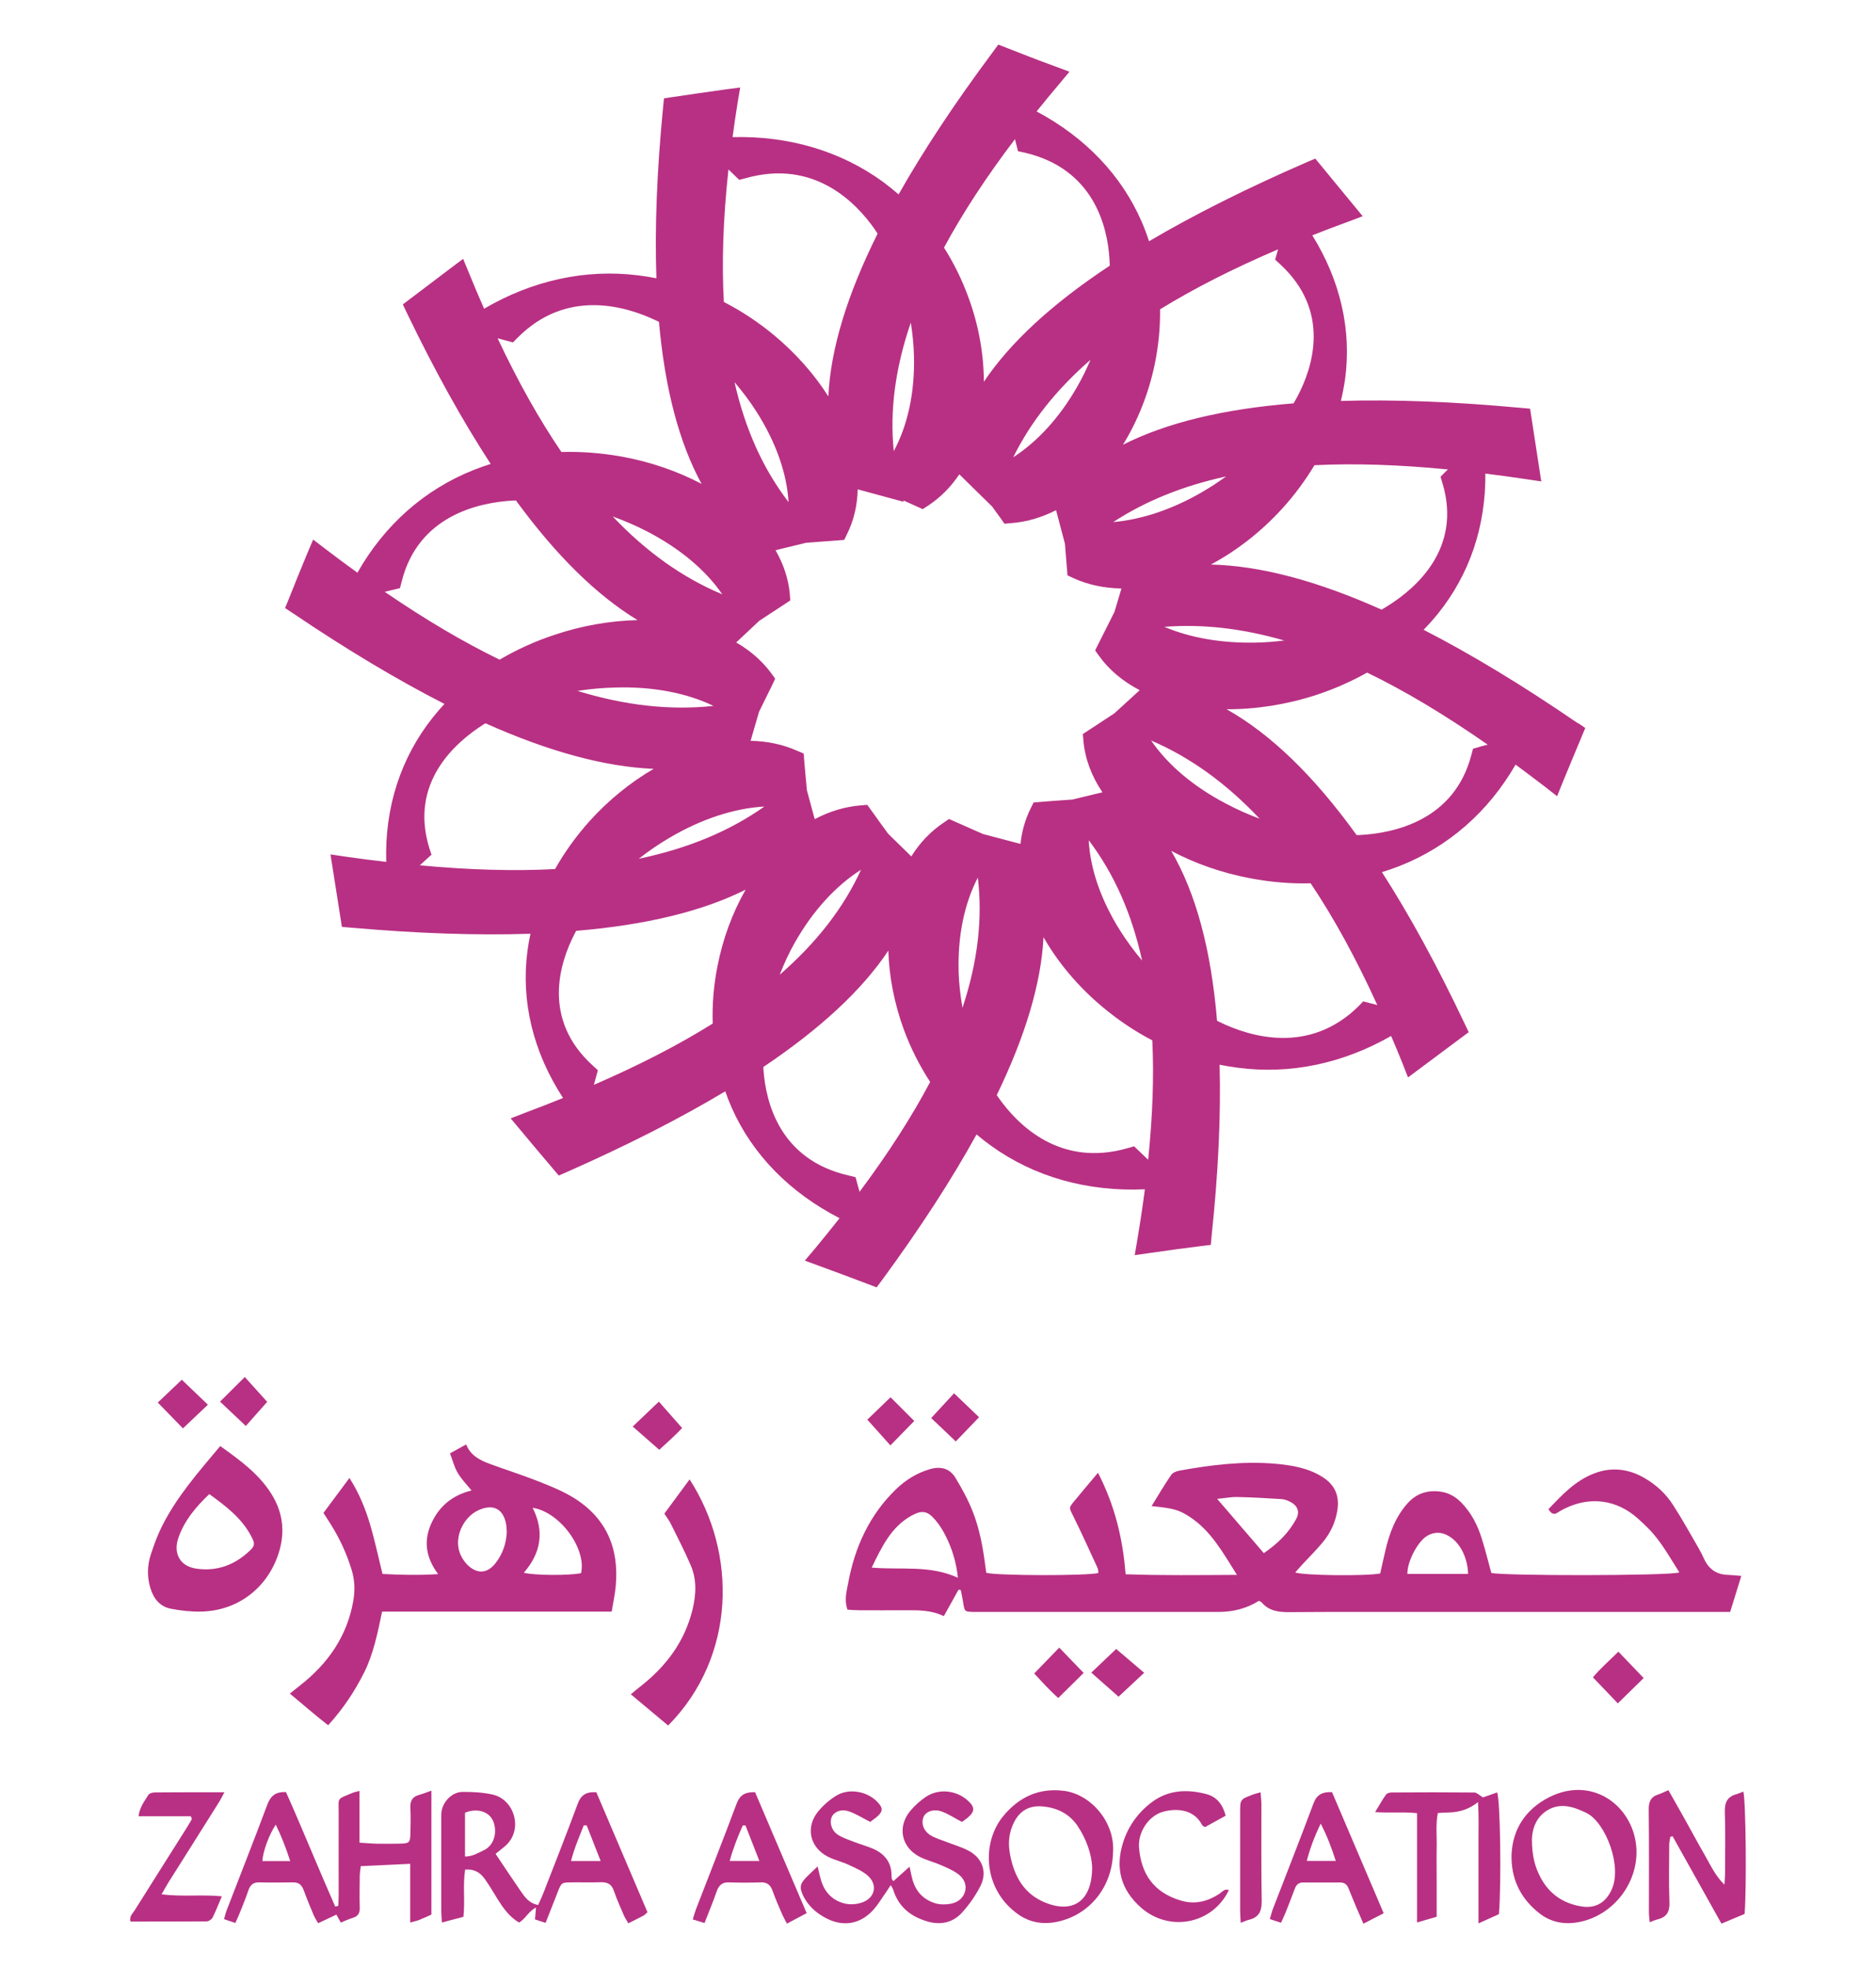<?xml version="1.0" encoding="UTF-8"?>
<svg xmlns="http://www.w3.org/2000/svg" xmlns:xlink="http://www.w3.org/1999/xlink" width="143px" height="150px" viewBox="0 0 143 149" version="1.1">
<g id="surface1">
<path style=" stroke:none;fill-rule:nonzero;fill:rgb(72.157%,18.824%,51.373%);fill-opacity:1;" d="M 111.906 119.449 C 111.883 118.336 111.395 117.281 110.691 116.734 C 110.125 116.297 109.504 116.164 108.844 116.512 C 108.105 116.898 107.254 118.492 107.281 119.449 Z M 92.773 113.719 C 94.016 115.164 95.156 116.484 96.336 117.863 C 97.375 117.152 98.238 116.324 98.812 115.238 C 99.102 114.695 98.895 114.223 98.336 113.945 C 98.141 113.848 97.922 113.762 97.715 113.746 C 96.59 113.676 95.461 113.609 94.336 113.586 C 93.848 113.574 93.359 113.672 92.773 113.727 M 73.02 119.738 C 72.883 118.508 72.574 117.551 72.129 116.641 C 71.906 116.18 71.629 115.719 71.289 115.328 C 70.688 114.629 70.277 114.566 69.469 115.012 C 67.938 115.867 67.234 117.344 66.445 118.965 C 68.695 119.16 70.855 118.75 73.016 119.738 M 128.008 119.324 C 127.273 118.184 126.641 116.996 125.695 116.031 C 125.426 115.754 125.145 115.488 124.855 115.23 C 123.238 113.777 121.199 113.508 119.25 114.477 C 119.078 114.566 118.906 114.652 118.746 114.762 C 118.441 114.973 118.246 114.852 118.031 114.516 C 119.066 113.422 120.105 112.309 121.566 111.77 C 122.879 111.277 124.176 111.445 125.383 112.156 C 126.254 112.664 126.988 113.344 127.527 114.188 C 128.227 115.266 128.848 116.398 129.496 117.516 C 129.648 117.777 129.781 118.051 129.906 118.324 C 130.27 119.098 130.863 119.5 131.727 119.52 C 132.023 119.531 132.316 119.566 132.734 119.598 C 132.445 120.543 132.176 121.398 131.883 122.344 L 108.18 122.344 C 104.898 122.344 101.605 122.332 98.32 122.359 C 97.477 122.367 96.727 122.281 96.156 121.602 C 96.109 121.551 96.012 121.531 95.945 121.504 C 95.062 122.062 94.039 122.344 92.875 122.344 L 74.891 122.344 C 74.672 122.344 74.449 122.348 74.223 122.344 C 73.523 122.324 73.527 122.32 73.414 121.605 C 73.367 121.297 73.297 120.984 73.238 120.676 C 73.176 120.672 73.121 120.66 73.062 120.652 C 72.699 121.309 72.336 121.969 71.945 122.664 C 70.949 122.18 69.926 122.211 68.906 122.215 C 67.773 122.223 66.641 122.219 65.508 122.215 C 65.211 122.215 64.914 122.191 64.602 122.172 C 64.34 121.461 64.527 120.812 64.645 120.18 C 65.152 117.418 66.266 114.949 68.328 112.965 C 69.055 112.273 69.887 111.758 70.863 111.469 C 71.688 111.223 72.383 111.395 72.82 112.105 C 73.316 112.922 73.781 113.77 74.133 114.656 C 74.672 116.016 74.934 117.453 75.113 118.895 C 75.137 119.059 75.16 119.219 75.18 119.359 C 75.91 119.586 82.93 119.602 83.723 119.375 C 83.707 119.254 83.723 119.109 83.664 118.996 C 83.055 117.676 82.461 116.355 81.812 115.047 C 81.496 114.406 81.449 114.426 81.883 113.902 C 82.453 113.211 83.039 112.516 83.695 111.738 C 84.965 114.199 85.586 116.723 85.801 119.473 C 88.586 119.57 91.34 119.535 94.289 119.52 C 93.188 117.77 92.297 116.156 90.695 115.102 C 89.863 114.559 89.465 114.449 87.781 114.277 C 88.285 113.457 88.754 112.66 89.273 111.902 C 89.391 111.727 89.68 111.617 89.906 111.574 C 92.332 111.133 94.77 110.836 97.234 111.051 C 98.473 111.164 99.703 111.367 100.789 112.047 C 101.762 112.656 102.129 113.508 101.934 114.645 C 101.781 115.562 101.391 116.371 100.793 117.078 C 100.316 117.648 99.785 118.176 99.281 118.715 C 99.102 118.914 98.93 119.113 98.73 119.336 C 99.395 119.57 104.098 119.621 105.207 119.414 C 105.332 118.867 105.457 118.281 105.594 117.703 C 105.898 116.383 106.355 115.125 107.277 114.082 C 107.934 113.344 108.746 113.055 109.723 113.164 C 110.355 113.238 110.879 113.508 111.324 113.945 C 112.152 114.758 112.652 115.762 112.98 116.852 C 113.242 117.691 113.445 118.539 113.676 119.367 C 114.465 119.602 127.184 119.598 127.984 119.336 "/>
<path style=" stroke:none;fill-rule:nonzero;fill:rgb(72.157%,18.824%,51.373%);fill-opacity:1;" d="M 44.293 119.387 C 44.715 117.492 42.652 114.711 40.602 114.41 C 41.512 116.211 41.234 117.852 39.93 119.355 C 40.66 119.562 43.414 119.582 44.301 119.387 M 38.625 116.188 C 38.613 116.016 38.613 115.855 38.586 115.691 C 38.375 114.484 37.602 114.082 36.477 114.586 C 35.32 115.113 34.609 116.625 35.043 117.828 C 35.184 118.215 35.453 118.617 35.77 118.883 C 36.488 119.477 37.195 119.363 37.773 118.625 C 38.332 117.91 38.605 117.082 38.633 116.184 M 29.125 122.324 C 28.781 123.961 28.473 125.52 27.758 126.957 C 27.039 128.391 26.164 129.715 25.012 130.98 C 24.008 130.199 23.09 129.391 22.094 128.566 C 22.395 128.328 22.629 128.137 22.863 127.953 C 25.004 126.277 26.465 124.195 26.934 121.477 C 27.074 120.668 27.039 119.895 26.797 119.117 C 26.418 117.875 25.875 116.711 25.18 115.613 C 25.016 115.359 24.852 115.105 24.656 114.797 C 25.289 113.941 25.922 113.086 26.637 112.133 C 27.391 113.316 27.863 114.504 28.227 115.73 C 28.582 116.938 28.84 118.172 29.156 119.449 C 30.516 119.52 31.875 119.559 33.398 119.461 C 32.418 118.148 32.285 116.871 32.902 115.543 C 33.496 114.281 34.48 113.449 35.941 113.086 C 35.551 112.602 35.16 112.211 34.895 111.754 C 34.633 111.316 34.508 110.801 34.301 110.258 C 34.738 110.016 35.109 109.812 35.531 109.578 C 35.875 110.426 36.57 110.773 37.297 111.047 C 38.512 111.496 39.754 111.887 40.953 112.359 C 41.871 112.719 42.809 113.09 43.652 113.598 C 46.203 115.141 47.207 117.473 46.934 120.383 C 46.879 121.004 46.742 121.617 46.625 122.32 L 29.121 122.32 Z M 29.125 122.324 "/>
<path style=" stroke:none;fill-rule:nonzero;fill:rgb(72.157%,18.824%,51.373%);fill-opacity:1;" d="M 44.723 138.605 L 44.5 138.605 C 44.156 139.477 43.781 140.332 43.527 141.324 L 45.785 141.324 C 45.402 140.355 45.062 139.48 44.719 138.605 M 35.445 140.984 C 36.027 140.984 36.445 140.707 36.879 140.504 C 37.758 140.086 37.914 138.973 37.57 138.238 C 37.234 137.523 36.328 137.281 35.445 137.645 Z M 37.781 140.789 C 38.441 141.77 39.043 142.684 39.664 143.582 C 39.992 144.051 40.309 144.547 41.023 144.676 C 41.152 144.379 41.293 144.094 41.41 143.793 C 42.293 141.52 43.195 139.246 44.039 136.957 C 44.281 136.309 44.664 136.035 45.457 136.086 C 46.742 139.102 48.051 142.16 49.355 145.227 C 49.219 145.348 49.148 145.434 49.055 145.484 C 48.691 145.676 48.32 145.859 47.895 146.074 C 47.781 145.863 47.66 145.695 47.57 145.504 C 47.301 144.875 47.016 144.246 46.793 143.598 C 46.621 143.09 46.309 142.93 45.797 142.941 C 45.055 142.973 44.309 142.941 43.562 142.953 C 42.801 142.961 42.797 142.965 42.5 143.719 C 42.199 144.477 41.902 145.234 41.59 146.039 C 41.289 145.941 41.062 145.871 40.781 145.777 C 40.805 145.5 40.832 145.242 40.859 144.871 C 40.289 145.145 40.066 145.727 39.566 146.016 C 38.812 145.574 38.352 144.898 37.91 144.199 C 37.59 143.688 37.293 143.16 36.938 142.672 C 36.602 142.207 36.152 141.922 35.457 141.977 C 35.266 143.16 35.461 144.34 35.324 145.578 C 34.801 145.711 34.281 145.852 33.684 146.012 C 33.668 145.68 33.637 145.445 33.637 145.203 C 33.637 142.734 33.633 140.262 33.637 137.793 C 33.637 136.926 34.387 136.07 35.25 136.059 C 36.012 136.055 36.797 136.094 37.543 136.258 C 39.27 136.648 39.922 139.043 38.449 140.234 C 38.219 140.422 37.984 140.613 37.77 140.785 "/>
<path style=" stroke:none;fill-rule:nonzero;fill:rgb(72.157%,18.824%,51.373%);fill-opacity:1;" d="M 22.121 141.328 C 21.797 140.328 21.461 139.457 21.02 138.555 C 20.504 139.312 20.023 140.656 20.004 141.328 Z M 25.965 145.992 C 25.859 145.805 25.773 145.648 25.641 145.41 C 25.191 145.621 24.762 145.828 24.25 146.066 C 24.121 145.84 23.992 145.645 23.902 145.43 C 23.633 144.801 23.375 144.168 23.137 143.52 C 22.992 143.137 22.766 142.949 22.34 142.953 C 21.484 142.965 20.629 142.973 19.773 142.953 C 19.305 142.938 19.074 143.148 18.93 143.57 C 18.738 144.145 18.508 144.703 18.281 145.266 C 18.184 145.512 18.07 145.758 17.938 146.047 C 17.633 145.941 17.379 145.859 17.078 145.758 C 17.148 145.504 17.195 145.297 17.27 145.102 C 18.305 142.41 19.367 139.73 20.375 137.035 C 20.625 136.371 20.996 136.035 21.801 136.074 C 23.074 138.93 24.266 141.883 25.551 144.793 C 25.629 144.777 25.703 144.762 25.785 144.746 C 25.797 144.461 25.816 144.176 25.816 143.891 C 25.816 141.805 25.809 139.715 25.816 137.633 C 25.824 136.453 25.621 136.656 26.891 136.125 C 27.012 136.074 27.148 136.051 27.402 135.984 L 27.402 139.926 C 27.887 139.957 28.266 139.992 28.645 140.004 C 29.277 140.012 29.914 140.016 30.547 140 C 31.191 139.98 31.262 139.906 31.281 139.281 C 31.297 138.621 31.32 137.961 31.281 137.309 C 31.242 136.754 31.434 136.414 31.977 136.277 C 32.238 136.207 32.488 136.102 32.883 135.965 L 32.883 145.41 C 32.535 145.562 32.242 145.703 31.934 145.824 C 31.762 145.891 31.578 145.926 31.266 146.012 L 31.266 141.539 C 29.957 141.598 28.762 141.652 27.5 141.715 C 27.473 141.98 27.426 142.219 27.422 142.453 C 27.414 143.25 27.398 144.043 27.422 144.844 C 27.438 145.25 27.328 145.523 26.91 145.652 C 26.594 145.746 26.297 145.887 25.961 146.023 "/>
<path style=" stroke:none;fill-rule:nonzero;fill:rgb(72.157%,18.824%,51.373%);fill-opacity:1;" d="M 15.953 113.363 C 14.895 114.375 14.039 115.402 13.594 116.711 C 13.195 117.883 13.719 118.855 14.938 119.039 C 16.504 119.281 17.879 118.77 19.02 117.695 C 19.445 117.289 19.441 117.141 19.164 116.602 C 18.445 115.215 17.25 114.301 15.953 113.363 M 16.789 109.703 C 18.301 110.785 19.719 111.809 20.684 113.344 C 21.648 114.879 21.758 116.488 21.141 118.152 C 20.215 120.656 18.016 122.254 15.348 122.316 C 14.582 122.336 13.801 122.246 13.051 122.105 C 12.223 121.953 11.73 121.375 11.48 120.574 C 11.199 119.699 11.219 118.836 11.492 117.98 C 11.73 117.25 11.992 116.52 12.336 115.836 C 13.461 113.574 15.117 111.695 16.793 109.695 "/>
<path style=" stroke:none;fill-rule:nonzero;fill:rgb(72.157%,18.824%,51.373%);fill-opacity:1;" d="M 67.895 143.168 C 67.738 143.406 67.625 143.582 67.512 143.746 C 67.207 144.172 66.941 144.629 66.594 145.02 C 65.594 146.152 64.254 146.375 62.926 145.66 C 62.203 145.273 61.609 144.746 61.242 144.008 C 60.918 143.34 60.969 143.062 61.488 142.539 C 61.734 142.293 61.996 142.051 62.324 141.738 C 62.43 142.168 62.492 142.504 62.598 142.832 C 62.875 143.746 63.504 144.359 64.414 144.57 C 64.844 144.668 65.371 144.621 65.777 144.461 C 66.699 144.102 66.898 143.156 66.188 142.477 C 65.777 142.098 65.227 141.867 64.703 141.621 C 64.184 141.379 63.602 141.25 63.094 140.988 C 61.707 140.277 61.383 138.715 62.387 137.52 C 62.77 137.062 63.242 136.652 63.75 136.344 C 64.68 135.77 66.039 135.996 66.816 136.758 C 67.348 137.281 67.336 137.555 66.77 138.02 C 66.598 138.152 66.418 138.277 66.332 138.344 C 65.738 138.043 65.234 137.715 64.684 137.535 C 64.094 137.34 63.559 137.586 63.395 137.984 C 63.215 138.426 63.395 139.035 63.898 139.344 C 64.262 139.57 64.695 139.711 65.098 139.867 C 65.566 140.051 66.043 140.18 66.5 140.367 C 67.418 140.758 67.969 141.418 67.957 142.453 C 67.957 142.531 67.969 142.613 67.984 142.699 C 67.984 142.723 68.016 142.738 68.102 142.859 C 68.48 142.52 68.855 142.184 69.332 141.758 C 69.418 142.129 69.469 142.434 69.551 142.73 C 69.801 143.652 70.395 144.273 71.297 144.547 C 71.652 144.652 72.074 144.652 72.438 144.59 C 72.977 144.492 73.43 144.184 73.57 143.617 C 73.707 143.043 73.414 142.578 72.969 142.27 C 72.566 141.992 72.098 141.801 71.648 141.605 C 71.141 141.391 70.594 141.254 70.109 141.008 C 68.688 140.277 68.375 138.695 69.414 137.473 C 69.746 137.082 70.148 136.723 70.578 136.434 C 71.535 135.793 72.859 135.922 73.73 136.68 C 74.34 137.215 74.336 137.555 73.719 138.059 C 73.57 138.176 73.41 138.285 73.32 138.344 C 72.77 138.059 72.293 137.734 71.766 137.547 C 71.148 137.332 70.562 137.562 70.395 137.973 C 70.195 138.465 70.41 139.059 70.961 139.383 C 71.34 139.602 71.766 139.723 72.176 139.883 C 72.738 140.105 73.336 140.266 73.863 140.559 C 74.895 141.121 75.266 142.18 74.738 143.227 C 74.375 143.945 73.887 144.641 73.34 145.246 C 72.641 146.027 71.699 146.227 70.688 145.93 C 69.418 145.559 68.488 144.816 68.086 143.516 C 68.055 143.418 67.988 143.336 67.902 143.16 "/>
<path style=" stroke:none;fill-rule:nonzero;fill:rgb(72.157%,18.824%,51.373%);fill-opacity:1;" d="M 50.641 114.852 C 51.289 113.977 51.922 113.121 52.566 112.242 C 56.188 117.844 56.137 125.727 50.93 131 C 50.012 130.234 49.098 129.465 48.086 128.621 C 48.363 128.395 48.574 128.207 48.805 128.031 C 50.766 126.496 52.195 124.613 52.793 122.145 C 53.07 120.984 53.121 119.863 52.641 118.766 C 52.188 117.711 51.66 116.691 51.148 115.656 C 51.02 115.387 50.832 115.148 50.637 114.848 "/>
<path style=" stroke:none;fill-rule:nonzero;fill:rgb(72.157%,18.824%,51.373%);fill-opacity:1;" d="M 131.445 143.141 C 131.461 142.883 131.488 142.625 131.492 142.367 C 131.492 140.773 131.535 139.18 131.477 137.586 C 131.457 136.875 131.656 136.43 132.359 136.234 C 132.539 136.184 132.711 136.102 132.887 136.035 C 133.074 136.676 133.148 143.25 132.984 145.359 C 132.465 145.578 131.895 145.812 131.219 146.098 C 129.965 143.859 128.734 141.648 127.496 139.438 C 127.438 139.453 127.379 139.461 127.324 139.477 C 127.297 139.676 127.238 139.875 127.238 140.066 C 127.234 141.523 127.199 142.984 127.254 144.438 C 127.285 145.148 127.086 145.586 126.375 145.766 C 126.191 145.812 126.016 145.891 125.75 145.988 C 125.727 145.711 125.691 145.48 125.691 145.25 C 125.691 142.645 125.707 140.035 125.676 137.422 C 125.668 136.816 125.82 136.43 126.422 136.246 C 126.648 136.176 126.871 136.055 127.176 135.926 C 127.645 136.754 128.102 137.555 128.551 138.363 C 129.008 139.18 129.445 140.004 129.914 140.812 C 130.371 141.602 130.738 142.453 131.461 143.141 "/>
<path style=" stroke:none;fill-rule:nonzero;fill:rgb(72.157%,18.824%,51.373%);fill-opacity:1;" d="M 109.504 145.574 C 108.977 145.727 108.531 145.855 108.016 146.008 L 108.016 137.68 C 106.969 137.562 105.961 137.68 104.82 137.598 C 105.137 137.082 105.367 136.656 105.652 136.262 C 105.727 136.156 105.938 136.102 106.086 136.102 C 108.184 136.086 110.289 136.086 112.387 136.105 C 112.566 136.105 112.75 136.305 113.039 136.477 C 113.309 136.383 113.711 136.242 114.121 136.098 C 114.359 136.652 114.453 142.949 114.258 145.375 C 113.816 145.574 113.332 145.797 112.699 146.078 L 112.699 142.898 C 112.699 141.906 112.703 140.922 112.699 139.934 C 112.699 138.934 112.73 137.934 112.664 136.832 C 112.027 137.352 111.277 137.613 110.414 137.629 C 110.168 137.629 109.926 137.648 109.598 137.668 C 109.426 138.555 109.535 139.43 109.512 140.301 C 109.496 141.148 109.512 142 109.512 142.852 L 109.512 145.574 Z M 109.504 145.574 "/>
<path style=" stroke:none;fill-rule:nonzero;fill:rgb(72.157%,18.824%,51.373%);fill-opacity:1;" d="M 116.773 139.66 C 116.773 140.934 117.004 141.77 117.418 142.559 C 118.074 143.816 119.121 144.543 120.512 144.781 C 121.578 144.965 122.34 144.535 122.809 143.594 C 123.719 141.805 122.398 138.391 120.938 137.668 C 119.996 137.207 119.008 136.863 118.02 137.418 C 117.031 137.973 116.793 138.973 116.773 139.66 M 115.215 141.168 C 115.191 139.16 116.105 137.605 117.766 136.637 C 121.18 134.656 124.426 137.008 124.723 140.195 C 124.969 142.898 123.016 145.473 120.352 145.98 C 119.273 146.188 118.234 146.004 117.371 145.332 C 116.016 144.285 115.262 142.898 115.219 141.168 "/>
<path style=" stroke:none;fill-rule:nonzero;fill:rgb(72.157%,18.824%,51.373%);fill-opacity:1;" d="M 83.25 141.773 C 83.207 140.836 82.832 139.672 82.121 138.625 C 81.469 137.68 80.512 137.238 79.387 137.16 C 78.438 137.094 77.742 137.504 77.305 138.352 C 76.883 139.172 76.824 140.027 77.008 140.91 C 77.332 142.523 78.062 143.848 79.691 144.5 C 81.809 145.352 83.258 144.367 83.25 141.773 M 84.84 140.707 C 84.766 143.328 83.039 145.453 80.562 145.961 C 79.516 146.18 78.512 146.016 77.637 145.406 C 74.938 143.527 74.797 139.957 76.457 137.922 C 77.668 136.445 79.191 135.738 81.102 135.977 C 83.145 136.234 85.023 138.367 84.84 140.707 "/>
<path style=" stroke:none;fill-rule:nonzero;fill:rgb(72.157%,18.824%,51.373%);fill-opacity:1;" d="M 57.883 141.32 C 57.504 140.355 57.164 139.484 56.824 138.613 L 56.621 138.613 C 56.234 139.469 55.895 140.332 55.621 141.32 Z M 57.555 136.078 C 58.863 139.145 60.164 142.191 61.488 145.297 C 60.961 145.574 60.512 145.812 59.984 146.098 C 59.855 145.848 59.738 145.645 59.641 145.43 C 59.379 144.824 59.109 144.219 58.891 143.598 C 58.734 143.152 58.477 142.934 57.98 142.953 C 57.18 142.98 56.379 142.984 55.578 142.953 C 55.039 142.93 54.789 143.18 54.625 143.656 C 54.355 144.43 54.039 145.191 53.703 146.051 C 53.406 145.961 53.137 145.879 52.805 145.777 C 52.898 145.477 52.961 145.246 53.043 145.023 C 54.082 142.332 55.141 139.656 56.148 136.957 C 56.395 136.301 56.789 136.055 57.562 136.082 "/>
<path style=" stroke:none;fill-rule:nonzero;fill:rgb(72.157%,18.824%,51.373%);fill-opacity:1;" d="M 99.609 141.316 L 101.82 141.316 C 101.504 140.332 101.176 139.453 100.672 138.473 C 100.195 139.461 99.867 140.34 99.609 141.316 M 105.473 145.305 C 104.914 145.598 104.453 145.828 103.926 146.102 C 103.727 145.633 103.551 145.242 103.383 144.844 C 103.184 144.363 102.98 143.883 102.785 143.395 C 102.672 143.105 102.469 142.961 102.152 142.961 C 101.215 142.961 100.273 142.965 99.332 142.961 C 98.969 142.961 98.793 143.156 98.684 143.477 C 98.465 144.066 98.23 144.652 98 145.242 C 97.902 145.488 97.781 145.734 97.645 146.031 C 97.359 145.938 97.109 145.855 96.793 145.75 C 96.883 145.461 96.934 145.23 97.016 145.008 C 98.055 142.32 99.113 139.637 100.121 136.938 C 100.367 136.281 100.77 136.047 101.535 136.078 C 102.82 139.098 104.121 142.145 105.473 145.305 "/>
<path style=" stroke:none;fill-rule:nonzero;fill:rgb(72.157%,18.824%,51.373%);fill-opacity:1;" d="M 14.547 137.914 L 10.559 137.914 C 10.648 137.203 11.023 136.754 11.316 136.277 C 11.391 136.156 11.652 136.098 11.82 136.098 C 13.531 136.082 15.246 136.086 17.105 136.086 C 16.926 136.426 16.797 136.68 16.645 136.918 C 15.375 138.945 14.094 140.965 12.82 142.988 C 12.668 143.234 12.531 143.492 12.316 143.863 C 13.895 144.066 15.352 143.863 16.91 144.016 C 16.66 144.605 16.453 145.141 16.199 145.645 C 16.129 145.777 15.91 145.926 15.75 145.926 C 13.82 145.941 11.895 145.938 9.945 145.938 C 9.84 145.551 10.105 145.336 10.254 145.102 C 11.555 143.027 12.863 140.965 14.168 138.895 C 14.332 138.641 14.477 138.387 14.629 138.125 C 14.602 138.051 14.57 137.984 14.543 137.91 "/>
<path style=" stroke:none;fill-rule:nonzero;fill:rgb(72.157%,18.824%,51.373%);fill-opacity:1;" d="M 93.43 137.871 C 92.891 138.168 92.367 138.453 91.848 138.742 C 91.742 138.668 91.656 138.637 91.625 138.57 C 90.98 137.32 89.562 137.293 88.586 137.594 C 87.523 137.926 86.727 139.148 86.824 140.32 C 86.996 142.285 87.902 143.691 89.957 144.324 C 91.043 144.664 92.023 144.43 92.949 143.824 C 93.16 143.688 93.332 143.41 93.672 143.539 C 92.441 146.129 89.137 146.785 86.969 144.871 C 85.426 143.512 84.988 141.824 85.621 139.875 C 86.02 138.637 86.77 137.613 87.805 136.836 C 89.074 135.891 90.523 135.84 91.992 136.234 C 92.754 136.445 93.211 137.027 93.426 137.871 "/>
<path style=" stroke:none;fill-rule:nonzero;fill:rgb(72.157%,18.824%,51.373%);fill-opacity:1;" d="M 96.09 136.094 C 96.113 136.453 96.152 136.738 96.152 137.031 C 96.156 139.473 96.129 141.906 96.176 144.34 C 96.184 145.102 96 145.609 95.215 145.801 C 95.035 145.84 94.863 145.93 94.574 146.035 C 94.555 145.684 94.531 145.402 94.531 145.117 C 94.527 142.625 94.527 140.129 94.531 137.637 C 94.531 136.633 94.531 136.633 95.457 136.277 C 95.629 136.207 95.812 136.172 96.094 136.086 "/>
<path style=" stroke:none;fill-rule:nonzero;fill:rgb(72.157%,18.824%,51.373%);fill-opacity:1;" d="M 82.602 126.992 C 81.934 127.652 81.34 128.242 80.668 128.902 C 79.996 128.312 79.41 127.652 78.832 127.035 C 79.473 126.371 80.074 125.75 80.742 125.062 C 81.348 125.691 81.949 126.316 82.602 126.992 "/>
<path style=" stroke:none;fill-rule:nonzero;fill:rgb(72.157%,18.824%,51.373%);fill-opacity:1;" d="M 50.254 109.988 C 49.535 109.355 48.898 108.801 48.23 108.215 C 48.93 107.547 49.559 106.949 50.223 106.316 C 50.773 106.938 51.344 107.586 51.996 108.328 C 51.52 108.848 50.855 109.43 50.254 109.988 "/>
<path style=" stroke:none;fill-rule:nonzero;fill:rgb(72.157%,18.824%,51.373%);fill-opacity:1;" d="M 85.262 128.801 C 84.547 128.168 83.906 127.609 83.184 126.969 C 83.898 126.293 84.539 125.684 85.082 125.164 C 85.805 125.785 86.473 126.348 87.215 126.98 C 86.496 127.656 85.867 128.242 85.266 128.801 "/>
<path style=" stroke:none;fill-rule:nonzero;fill:rgb(72.157%,18.824%,51.373%);fill-opacity:1;" d="M 20.367 106.332 C 19.828 106.941 19.246 107.598 18.738 108.172 C 18.047 107.516 17.414 106.918 16.773 106.316 C 17.391 105.707 18 105.098 18.66 104.441 C 19.25 105.098 19.836 105.738 20.367 106.332 "/>
<path style=" stroke:none;fill-rule:nonzero;fill:rgb(72.157%,18.824%,51.373%);fill-opacity:1;" d="M 12.027 106.387 C 12.652 105.797 13.285 105.191 13.859 104.648 C 14.535 105.297 15.16 105.891 15.848 106.551 C 15.211 107.148 14.59 107.746 13.945 108.355 C 13.281 107.672 12.676 107.055 12.027 106.387 "/>
<path style=" stroke:none;fill-rule:nonzero;fill:rgb(72.157%,18.824%,51.373%);fill-opacity:1;" d="M 123.32 129.312 C 122.664 128.621 122.078 128.012 121.422 127.328 C 122.008 126.625 122.668 126.066 123.363 125.371 C 124.004 126.039 124.605 126.668 125.289 127.383 C 124.648 128.012 124.027 128.617 123.32 129.312 "/>
<path style=" stroke:none;fill-rule:nonzero;fill:rgb(72.157%,18.824%,51.373%);fill-opacity:1;" d="M 70.98 107.57 C 71.605 106.895 72.176 106.266 72.723 105.68 C 73.395 106.328 74.023 106.93 74.629 107.504 C 74.035 108.125 73.434 108.75 72.855 109.352 C 72.223 108.75 71.602 108.152 70.98 107.57 "/>
<path style=" stroke:none;fill-rule:nonzero;fill:rgb(72.157%,18.824%,51.373%);fill-opacity:1;" d="M 69.691 107.789 C 69.105 108.383 68.523 108.984 67.871 109.652 C 67.254 108.957 66.676 108.316 66.113 107.688 C 66.66 107.168 67.281 106.566 67.883 105.984 C 68.414 106.516 69.023 107.125 69.688 107.789 "/>
<path style=" stroke:none;fill-rule:nonzero;fill:rgb(72.157%,18.824%,51.373%);fill-opacity:1;" d="M 120.254 54.605 C 116.035 51.711 112.125 49.348 108.516 47.496 C 108.902 47.098 109.27 46.691 109.609 46.266 C 112.023 43.273 113.258 39.605 113.223 35.59 C 114.223 35.715 115.246 35.855 116.301 36.012 L 117.484 36.188 L 116.633 30.645 L 115.957 30.586 C 110.848 30.109 106.266 29.934 102.211 30.055 C 102.34 29.512 102.445 28.965 102.527 28.422 C 103.039 24.668 102.18 20.895 100.031 17.434 C 100.914 17.082 101.828 16.738 102.77 16.395 L 103.871 15.977 L 100.258 11.586 L 99.625 11.855 C 95.016 13.859 91.008 15.867 87.586 17.887 C 87.422 17.375 87.23 16.871 87.016 16.375 C 85.48 12.852 82.73 9.973 79.016 7.992 C 79.574 7.297 80.156 6.59 80.766 5.871 L 81.52 4.965 L 80.398 4.547 C 79.148 4.098 77.926 3.613 76.746 3.152 L 76.094 2.898 L 75.695 3.445 C 72.785 7.348 70.391 10.965 68.496 14.316 C 68.109 13.98 67.711 13.66 67.301 13.355 C 64.09 11.016 60.145 9.844 55.84 9.949 C 55.957 9.082 56.086 8.191 56.234 7.281 L 56.422 6.168 L 55.234 6.324 L 55.129 6.34 C 53.867 6.52 52.562 6.699 51.285 6.895 L 50.613 6.996 L 50.547 7.648 C 50.074 12.496 49.902 16.84 50.035 20.707 C 49.57 20.617 49.109 20.539 48.641 20.484 C 44.625 19.984 40.582 20.871 36.902 23.027 C 36.508 22.145 36.125 21.227 35.742 20.289 L 35.301 19.227 L 34.375 19.922 L 32.785 21.125 L 30.707 22.699 L 30.996 23.309 C 33.125 27.734 35.262 31.574 37.402 34.855 C 36.957 34.996 36.52 35.152 36.086 35.324 C 32.352 36.812 29.301 39.516 27.246 43.145 C 26.441 42.566 25.625 41.961 24.797 41.328 L 23.871 40.621 L 23.426 41.668 C 22.953 42.793 22.5 43.926 22.062 45.027 L 21.73 45.84 L 22.293 46.211 C 26.457 49.023 30.316 51.328 33.879 53.145 C 33.574 53.473 33.281 53.812 33 54.164 C 30.539 57.254 29.316 61.051 29.441 65.184 C 28.445 65.07 27.426 64.941 26.379 64.789 L 25.191 64.613 L 26.062 70.137 L 26.75 70.195 C 31.836 70.641 36.387 70.797 40.434 70.66 C 40.34 71.098 40.262 71.543 40.203 71.984 C 39.703 75.828 40.641 79.676 42.918 83.176 C 41.988 83.555 41.027 83.926 40.035 84.301 L 38.926 84.73 L 39.664 85.609 C 40.414 86.504 41.289 87.562 42.164 88.582 L 42.59 89.086 L 43.215 88.816 C 47.844 86.77 51.859 84.723 55.285 82.668 C 55.43 83.094 55.598 83.516 55.777 83.922 C 57.355 87.484 60.195 90.383 63.996 92.336 C 63.391 93.105 62.762 93.883 62.102 94.68 L 61.348 95.57 L 62.477 95.984 C 63.605 96.402 64.902 96.875 66.168 97.359 L 66.82 97.609 L 67.23 97.062 C 70.156 93.074 72.555 89.375 74.438 85.953 C 74.789 86.25 75.145 86.531 75.523 86.801 C 78.809 89.18 82.867 90.328 87.27 90.137 C 87.105 91.387 86.914 92.68 86.688 94.016 L 86.496 95.152 L 87.688 94.984 C 89.137 94.773 90.348 94.609 91.59 94.457 L 92.293 94.371 L 92.355 93.707 C 92.867 88.852 93.07 84.504 92.965 80.641 C 93.426 80.734 93.891 80.809 94.359 80.871 C 98.348 81.398 102.367 80.551 106.039 78.449 C 106.332 79.133 106.621 79.824 106.91 80.543 L 107.328 81.609 L 111.953 78.16 L 111.664 77.551 C 109.562 73.113 107.457 69.258 105.34 65.965 C 105.789 65.828 106.23 65.676 106.668 65.504 C 110.398 64.039 113.445 61.375 115.527 57.77 C 116.258 58.309 116.996 58.867 117.758 59.449 L 118.691 60.18 L 119.129 59.094 C 119.504 58.168 119.902 57.23 120.273 56.336 L 120.84 54.977 L 120.273 54.594 Z M 110.375 35.273 C 110.301 35.34 110.227 35.414 110.152 35.484 L 109.805 35.832 L 109.949 36.305 C 111.449 41.254 107.984 44.297 105.789 45.672 C 105.633 45.77 105.473 45.863 105.312 45.961 C 100.387 43.754 96.062 42.613 92.301 42.523 C 94.281 41.465 96.156 40 97.746 38.25 C 98.691 37.211 99.504 36.105 100.195 34.953 C 103.242 34.801 106.621 34.91 110.379 35.277 M 78.785 60.664 L 78.566 61.098 C 78.148 61.945 77.887 62.852 77.789 63.812 L 74.938 63.062 L 74.141 62.711 L 72.34 61.914 L 71.934 62.191 C 70.945 62.855 70.117 63.719 69.465 64.766 C 68.961 64.277 68.465 63.789 67.957 63.289 L 67.695 63.031 C 67.273 62.453 66.848 61.871 66.398 61.234 L 66.105 60.836 L 65.594 60.879 C 64.387 60.98 63.219 61.336 62.105 61.926 L 61.945 61.352 L 61.508 59.727 C 61.43 58.953 61.367 58.172 61.297 57.418 L 61.266 56.93 L 60.789 56.727 C 59.695 56.234 58.496 55.98 57.215 55.957 L 57.746 54.129 L 57.863 53.734 C 58.207 53.047 58.551 52.348 58.887 51.656 L 59.086 51.219 L 58.801 50.824 C 58.109 49.879 57.207 49.09 56.117 48.461 L 57.883 46.805 L 60.238 45.262 L 60.203 44.762 C 60.098 43.617 59.73 42.5 59.117 41.434 L 59.707 41.285 L 61.438 40.867 L 62.234 40.805 L 64.352 40.645 L 64.57 40.195 C 65.086 39.156 65.352 38.008 65.379 36.793 L 68.879 37.742 L 68.855 37.633 L 70.336 38.301 L 70.762 38.023 C 71.699 37.402 72.488 36.602 73.125 35.648 L 75.629 38.105 C 75.852 38.422 76.078 38.727 76.285 39.008 L 76.566 39.414 L 77.078 39.367 C 78.254 39.281 79.402 38.941 80.5 38.379 L 81.176 40.941 L 81.301 42.492 L 81.371 43.348 L 81.836 43.566 C 82.949 44.07 84.184 44.328 85.484 44.348 C 85.312 44.938 85.133 45.535 84.949 46.137 L 83.477 49.066 L 83.766 49.473 C 84.535 50.551 85.594 51.43 86.875 52.098 L 84.945 53.863 L 82.543 55.438 L 82.582 55.926 C 82.699 57.301 83.191 58.629 84.035 59.879 L 81.738 60.434 L 80.23 60.539 L 78.781 60.656 Z M 73.074 73.574 C 72.992 70.848 73.504 68.367 74.535 66.383 C 74.914 69.52 74.527 72.801 73.367 76.305 C 73.207 75.402 73.102 74.484 73.07 73.574 M 55.996 28.633 C 56.594 29.332 57.148 30.07 57.645 30.844 C 59.133 33.172 59.98 35.559 60.109 37.766 C 58.16 35.223 56.801 32.207 55.992 28.633 M 55.047 44.789 C 52.027 43.523 49.273 41.562 46.703 38.859 C 47.594 39.18 48.469 39.559 49.312 39.992 C 51.809 41.285 53.789 42.945 55.055 44.789 M 44.016 52.152 C 44.961 52.008 45.93 51.918 46.895 51.895 C 49.738 51.809 52.324 52.301 54.387 53.297 C 51.098 53.648 47.672 53.273 44.016 52.152 M 51.02 63.355 C 53.449 61.918 55.957 61.098 58.266 60.965 C 55.602 62.848 52.441 64.16 48.691 64.945 C 49.426 64.371 50.203 63.832 51.02 63.355 M 60.613 71.289 C 61.973 68.898 63.711 67.004 65.633 65.781 C 64.312 68.676 62.262 71.32 59.434 73.785 C 59.766 72.93 60.156 72.09 60.609 71.289 M 69.668 26.637 C 69.738 29.398 69.199 31.895 68.129 33.879 C 67.812 30.773 68.246 27.535 69.426 24.086 C 69.562 24.926 69.645 25.781 69.668 26.637 M 91.633 37 C 89.355 38.324 87.027 39.094 84.852 39.289 C 87.301 37.691 90.145 36.535 93.457 35.809 C 92.871 36.234 92.266 36.637 91.633 36.996 M 77.234 34.352 C 78.547 31.68 80.492 29.215 83.125 26.918 C 82.828 27.621 82.488 28.316 82.105 28.98 C 80.781 31.301 79.098 33.141 77.234 34.352 M 87.059 72.703 C 86.461 71.996 85.91 71.246 85.41 70.465 C 83.93 68.125 83.102 65.734 82.988 63.531 C 84.922 66.086 86.266 69.113 87.059 72.703 M 87.738 55.93 C 90.738 57.219 93.469 59.191 96.016 61.891 C 95.141 61.566 94.285 61.188 93.457 60.746 C 90.961 59.445 89 57.77 87.742 55.93 M 97.891 48.312 C 97.168 48.402 96.438 48.457 95.715 48.473 C 93.098 48.523 90.715 48.105 88.754 47.27 C 91.668 47.043 94.695 47.387 97.891 48.312 M 97.57 19.629 C 101.473 23.211 100.074 27.508 98.887 29.738 C 98.797 29.906 98.707 30.07 98.609 30.238 C 93.223 30.672 88.895 31.723 85.598 33.395 C 86.734 31.555 87.578 29.426 88.035 27.188 C 88.316 25.801 88.445 24.422 88.426 23.074 C 90.996 21.492 93.973 19.977 97.426 18.5 L 97.199 19.285 Z M 77.367 10.109 C 77.402 10.254 77.434 10.387 77.473 10.523 L 77.598 11.023 L 78.125 11.137 C 83.359 12.367 84.414 16.738 84.57 19.227 C 84.582 19.398 84.586 19.57 84.594 19.746 C 80.191 22.656 77.004 25.598 74.996 28.594 C 74.992 26.508 74.605 24.312 73.84 22.215 C 73.344 20.844 72.711 19.559 71.957 18.371 C 73.359 15.773 75.145 13.031 77.367 10.105 M 55.531 12.418 C 55.68 12.562 55.828 12.703 55.973 12.848 L 56.348 13.207 L 56.859 13.074 C 62.047 11.617 65.254 14.918 66.703 17.012 C 66.77 17.109 66.832 17.207 66.895 17.309 C 64.559 21.996 63.312 26.121 63.141 29.711 C 62.062 28.004 60.629 26.391 58.949 25 C 57.762 24.023 56.496 23.191 55.176 22.512 C 55.008 19.504 55.121 16.156 55.527 12.414 M 37.926 25.281 L 39.102 25.594 L 39.465 25.227 C 43.188 21.484 47.676 22.812 50.035 23.934 C 50.102 23.965 50.168 23.996 50.23 24.031 C 50.684 29.121 51.762 33.223 53.477 36.375 C 51.648 35.41 49.566 34.691 47.395 34.297 C 45.844 34.02 44.301 33.902 42.793 33.945 C 41.113 31.477 39.496 28.605 37.93 25.281 M 30.488 44.32 L 30.617 43.82 C 31.879 38.793 36.48 37.793 39.105 37.648 C 39.18 37.645 39.254 37.645 39.328 37.641 C 42.387 41.824 45.469 44.855 48.598 46.758 C 46.523 46.805 44.359 47.176 42.285 47.875 C 40.785 48.367 39.379 49.008 38.086 49.773 C 35.336 48.438 32.434 46.727 29.328 44.602 L 30.492 44.32 Z M 32.004 65.445 C 32.152 65.305 32.305 65.168 32.453 65.031 L 32.891 64.637 L 32.73 64.145 C 31.191 59.184 34.645 56.125 36.84 54.719 C 36.891 54.688 36.945 54.656 37.004 54.621 C 41.848 56.785 46.109 57.938 49.824 58.094 C 48.039 59.133 46.352 60.504 44.914 62.105 C 43.895 63.25 43.02 64.465 42.312 65.73 C 39.23 65.895 35.816 65.801 32.012 65.445 M 45.266 82.18 L 45.574 81.062 L 45.199 80.719 C 41.285 77.18 42.648 72.879 43.812 70.637 C 43.844 70.57 43.879 70.508 43.918 70.438 C 49.246 69.992 53.539 68.949 56.836 67.301 C 55.836 69.051 55.094 71.047 54.691 73.129 C 54.398 74.598 54.281 76.066 54.328 77.504 C 51.75 79.117 48.742 80.668 45.258 82.18 M 65.52 90.328 L 65.215 89.211 L 64.703 89.086 C 59.434 87.891 58.371 83.516 58.195 81.004 C 58.195 80.945 58.188 80.879 58.184 80.816 C 62.559 77.879 65.727 74.934 67.715 71.945 C 67.77 73.926 68.172 75.988 68.902 77.98 C 69.426 79.395 70.102 80.727 70.902 81.953 C 69.516 84.578 67.734 87.359 65.52 90.328 M 87.52 87.883 L 86.449 86.859 L 85.941 87.004 C 80.781 88.48 77.566 85.215 76.102 83.137 C 76.059 83.074 76.02 83.012 75.98 82.953 C 78.176 78.414 79.363 74.418 79.543 70.922 C 80.645 72.859 82.199 74.707 84.059 76.254 C 85.242 77.246 86.508 78.094 87.836 78.785 C 87.969 81.523 87.863 84.539 87.52 87.879 M 104.992 76.098 L 103.914 75.812 L 103.555 76.184 C 99.805 79.879 95.312 78.527 92.969 77.391 C 92.898 77.355 92.832 77.32 92.77 77.289 C 92.32 71.875 91.164 67.574 89.277 64.344 C 91.098 65.309 93.168 66.035 95.332 66.438 C 96.871 66.73 98.402 66.855 99.906 66.816 C 101.664 69.438 103.355 72.512 104.992 76.105 M 112.773 56.422 L 112.285 56.555 L 112.156 57.031 C 110.859 62.027 106.266 63 103.641 63.137 C 103.562 63.137 103.488 63.141 103.41 63.141 C 100.156 58.625 96.859 55.441 93.5 53.551 C 95.719 53.562 98.062 53.199 100.312 52.469 C 101.691 52.016 102.996 51.438 104.211 50.758 C 107.086 52.148 110.133 53.973 113.402 56.25 C 113.191 56.305 112.98 56.355 112.777 56.41 "/>
</g>
</svg>
